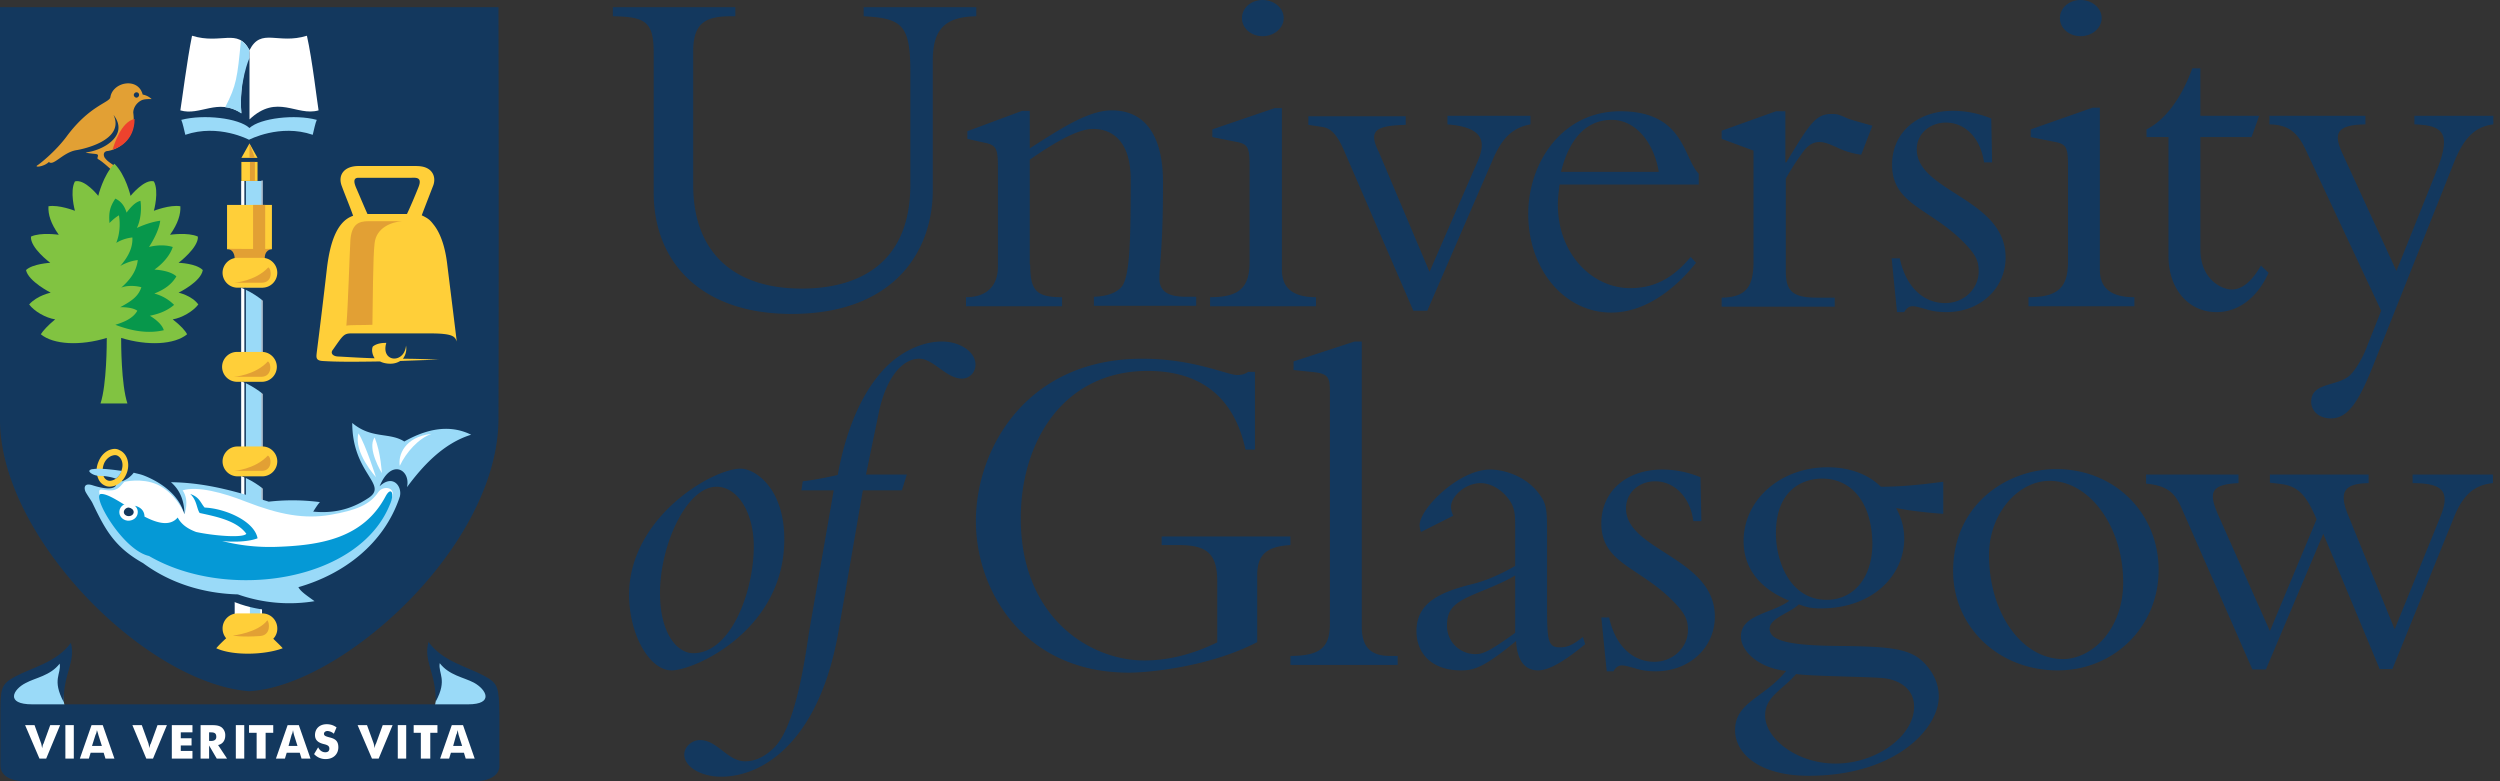 <svg xmlns="http://www.w3.org/2000/svg" width="128" height="40" fill="none"><rect width="100%" height="100%" fill="#333333" stroke="none"/><path fill="#13385E" d="M49.987.37v.464c-1.631.023-2.229.695-2.229 2.27V9.75c0 3.057-1.93 6.323-7.236 6.323-4.663 0-7.053-2.687-7.053-6.207v-7.18c0-1.575-.436-1.83-2.09-1.853V.37h6.271v.463h-.23c-1.332 0-1.929.37-1.929 1.806v6.833c0 3.312 1.93 5.304 5.56 5.304 2.756 0 5.559-1.158 5.559-5.327V3.706c0-2.363-.368-2.78-2.39-2.872V.37h5.767ZM52.746 13.55c0 1.342.322 1.667 1.631 1.667v.463h-4.916v-.463c1.08 0 1.631-.602 1.631-1.552V8.5c0-.903-.092-1.088-.735-1.204l-.827-.186v-.393l2.803-1.042h.39v1.922c1.631-1.042 3.01-1.946 4.204-1.946 1.654 0 2.619 1.228 2.619 3.683 0 3.266-.16 3.914-.184 4.864-.023.671.368.996 1.356.996h.528v.463h-5.238v-.463c.712-.024 1.126-.209 1.378-.464.46-.463.506-2.27.506-5.535 0-1.969-.942-2.594-1.93-2.594-.78 0-1.975.695-3.239 1.575v5.373h.023ZM65.633 13.804c0 .857.46 1.413 1.746 1.413v.463h-5.422v-.463c1.493 0 2.022-.487 2.022-1.807V8.454c0-.973-.115-1.089-.758-1.205l-1.15-.231v-.394l3.194-1.089h.368v8.269ZM64.645 0c.597 0 1.08.417 1.08.926 0 .51-.483.927-1.08.927-.597 0-1.057-.417-1.057-.927S64.048 0 64.645 0ZM72.364 15.911l-3.538-8.176c-.367-.857-.69-1.158-1.08-1.227l-.758-.116v-.44h4.985v.44c-1.493.046-1.952.255-1.378 1.39l2.596 6.137 2.481-5.697c.437-1.02.23-1.714-1.562-1.853v-.44h4.25v.44c-.92.162-1.47.718-1.93 1.806l-3.354 7.736h-.712ZM79.854 9.426c-.046.37-.092.718-.092 1.042 0 2.571 1.792 4.285 3.699 4.285 1.218 0 2.182-.486 3.101-1.598l.276.301c-1.034 1.297-2.573 2.548-4.342 2.548-2.39 0-4.25-2.2-4.25-5.05 0-2.616 1.723-5.257 4.71-5.257 3.285 0 3.216 2.386 4.02 3.196v.556h-7.122v-.023Zm5.077-.625c-.275-1.598-1.24-2.664-2.412-2.664-.804 0-2.022.37-2.596 2.664h5.008ZM91.433 13.896c0 1.02.368 1.343 1.586 1.343h.919v.464h-5.79v-.463c1.241-.024 1.632-.533 1.632-1.853V7.712l-1.632-.602v-.417l2.78-.996h.483v2.617h.046c1.217-2.015 1.516-2.478 2.32-2.478.298 0 .367.023.827.232.252.092.689.208 1.263.37l-.574 1.483a4.018 4.018 0 0 1-1.287-.394c-.275-.116-.55-.255-.85-.255-.436 0-.712.301-.941.649-.322.44-.575.857-.782 1.227v4.748ZM97.265 13.202c.299 1.482 1.218 2.316 2.32 2.316.988 0 1.723-.742 1.723-1.622 0-.51-.115-.833-.781-1.505-1.723-1.737-3.653-1.922-3.653-3.96 0-1.622 1.264-2.757 3.125-2.757.666 0 1.332.14 1.953.394l.045 2.247h-.413c-.184-1.251-.965-2.038-1.953-2.038-.804 0-1.493.555-1.493 1.366 0 2.177 4.549 2.525 4.549 5.535 0 1.598-1.31 2.803-3.033 2.803-.46 0-.804-.07-1.08-.162-.275-.07-.459-.14-.666-.14-.138 0-.298.093-.413.302h-.368l-.275-2.756h.413v-.023ZM107.512 13.804c0 .857.459 1.413 1.769 1.413v.463h-5.422v-.463c1.494 0 2.022-.487 2.022-1.807V8.454c0-.973-.115-1.089-.758-1.205l-1.149-.231v-.394l3.17-1.112h.368v8.292ZM106.524 0c.598 0 1.08.417 1.08.926 0 .51-.482.927-1.08.927-.597 0-1.057-.417-1.057-.927s.46-.926 1.057-.926ZM115.669 5.93l-.391 1.088h-2.619v5.744c0 1.552 1.103 2.061 1.608 2.061.529 0 1.034-.417 1.493-1.227l.391.37c-.574 1.274-1.539 2.015-2.665 2.015-1.447 0-2.458-1.204-2.458-2.848V7.018h-1.126v-.394c.942-.463 1.792-1.598 2.344-3.126h.413v2.431h3.01ZM124.787 8.662c.735-1.876.276-2.247-1.171-2.293v-.44h4.043v.44c-1.011.116-1.562.81-2.022 1.968l-4.158 10.446c-.735 1.83-1.286 2.64-2.136 2.64-.598 0-1.011-.37-1.011-.857 0-1.019 1.424-.764 2.021-1.39.276-.277.644-.903.827-1.412l.736-1.853-3.791-8.083c-.459-1.02-.896-1.436-1.93-1.46v-.44h4.916v.44c-1.493.024-1.654.464-1.171 1.506l2.757 5.999 2.09-5.211ZM37.927 23.995c.712 0 2.229.972 2.229 3.613 0 4.678-4.618 6.716-5.767 6.716-1.148 0-2.182-1.852-2.182-3.89.023-3.961 4.273-6.44 5.72-6.44Zm-1.24.926c-1.54 0-2.895 2.988-2.895 5.443 0 2.061.873 3.08 1.7 3.08 1.953 0 3.102-3.196 3.102-5.466 0-1.737-.828-3.057-1.907-3.057Z"/><path fill="#13385E" d="m41.031 25.106.069-.464c.597-.069 1.172-.185 1.792-.324.367-2.015 1.102-4.122 2.458-5.512.85-.857 1.93-1.32 2.871-1.32.942 0 1.724.532 1.724 1.181 0 .394-.3.718-.69.718-.804 0-1.47-1.02-2.182-1.02-.942 0-1.723 1.09-2.068 2.71l-.666 3.22h2.09l-.252.81h-1.999l-1.24 7.18c-.942 5.513-3.745 7.482-6.02 7.482-1.033 0-1.883-.51-1.883-1.135 0-.394.39-.741.804-.741.896 0 1.401 1.088 2.32 1.088.552 0 1.057-.278 1.494-.718 1.217-1.227 1.677-5.443 1.792-6.022l1.24-7.133h-1.654ZM64.346 32.888c-2.412 1.25-5.514 1.552-6.547 1.552-5.353 0-7.834-4.17-7.834-7.759 0-3.683 2.573-8.315 8.523-8.315 2.619 0 4.342.834 4.847.834.23 0 .413-.046.574-.162h.345v3.983h-.483c-.666-3.08-2.733-4.03-5.008-4.03-4.295 0-6.5 3.59-6.5 7.551 0 5.05 3.514 7.273 6.317 7.273 1.125 0 2.366-.255 3.744-.927v-3.103c0-1.39-.482-1.877-1.953-1.877h-.895v-.44h6.593v.44c-1.218.07-1.7.487-1.7 1.552v3.428h-.023ZM69.723 32.1c0 1.02.46 1.483 1.424 1.483h.414v.463h-5.49v-.463c1.561 0 2.02-.464 2.02-1.645V20.057c0-.695-.068-.904-.757-.996l-1.103-.116v-.44l3.124-1.02h.368V32.1ZM72.753 27.237a1.033 1.033 0 0 1-.069-.347c0-.857 2.022-2.849 3.607-2.849.735 0 1.884.347 2.55 1.297.368.51.368.834.368 2.108v3.288c0 1.97 0 2.41.643 2.41.275 0 .574-.024 1.194-.533l.115.37c-1.31 1.089-1.998 1.343-2.412 1.343-1.01 0-1.103-1.111-1.126-1.505-1.677 1.39-2.182 1.505-2.825 1.505-1.425 0-2.275-.81-2.275-2.015 0-1.505 1.31-2.015 2.872-2.408.505-.116 1.31-.417 2.182-.927V27.03c0-.695 0-1.089-.413-1.575-.322-.394-.827-.718-1.356-.718-.804 0-1.516.695-1.516 1.204 0 .14.023.255.115.463l-1.654.834Zm4.824 2.224c-.459.278-.85.44-1.447.695-1.493.602-2.044.856-2.044 1.876 0 .88.712 1.459 1.447 1.459.39 0 .69-.116 2.044-1.089v-2.941ZM82.379 31.568c.298 1.483 1.217 2.316 2.32 2.316.965 0 1.723-.74 1.723-1.62 0-.51-.115-.835-.781-1.506-1.723-1.737-3.653-1.923-3.653-3.96 0-1.622 1.264-2.757 3.125-2.757.666 0 1.332.139 1.952.394l.046 2.246h-.413c-.161-1.25-.988-2.038-1.953-2.038-.804 0-1.493.556-1.493 1.39 0 2.154 4.548 2.524 4.548 5.535 0 1.598-1.31 2.803-3.032 2.803-.46 0-.804-.07-1.08-.162-.275-.07-.46-.14-.666-.14-.138 0-.299.093-.413.302h-.345l-.276-2.756h.39v-.047ZM99.518 26.31c-.367-.023-1.516-.115-2.435-.3.138.277.414.787.414 1.574 0 1.83-1.563 3.567-4.273 3.567-.46 0-.69-.046-1.126-.209-.39.417-1.493.695-1.493 1.251 0 .626 1.057.857 3.492.88 2.756.023 3.721.14 4.433.88.575.603.736 1.205.736 1.714 0 1.599-2.16 4.053-6.663 4.053-2.526 0-3.767-1.134-3.767-2.339 0-1.436 1.493-1.644 2.619-3.034-1.31-.116-2.32-.95-2.32-1.76 0-1.135 1.63-1.181 2.48-1.83-1.493-.602-2.343-1.644-2.343-3.057 0-2.108 1.884-3.775 4.296-3.775 1.126 0 2.068.347 2.734.996 1.103 0 2.114-.116 3.193-.255v1.644h.023Zm-5.536 12.785c2.067 0 4.02-1.39 4.02-2.918 0-.903-.758-1.39-1.631-1.46-.643-.069-3.699-.092-4.41-.208-.69.81-1.586 1.158-1.586 2.108-.023 1.158 1.585 2.478 3.607 2.478Zm-.69-14.591c-.918 0-2.365.51-2.365 2.802 0 1.46.735 3.405 2.595 3.405 1.425 0 2.344-1.181 2.344-2.872-.023-2.13-1.08-3.335-2.573-3.335ZM105.284 24.018c2.986 0 5.238 2.246 5.238 5.165 0 2.895-2.275 5.141-5.169 5.141-3.033 0-5.353-2.223-5.353-5.095 0-3.382 2.734-5.211 5.284-5.211Zm.344 9.727c1.448 0 3.079-1.482 3.079-3.937 0-2.803-1.7-5.188-3.768-5.188-1.608 0-3.101 1.667-3.101 3.798 0 2.965 1.677 5.327 3.79 5.327ZM121.848 34.278l-2.895-6.948-2.94 6.948h-.69l-3.629-8.268c-.345-.765-.689-1.135-1.815-1.25v-.464h4.732v.44c-1.447.07-1.539.486-1.033 1.644l2.641 5.93 2.39-5.721c-.529-1.25-.942-1.69-1.815-1.807l-.575-.07v-.416h5.054v.44c-1.194.023-1.562.394-1.056 1.621l2.389 5.86 2.343-5.767c.528-1.297.115-1.714-1.424-1.714v-.44h4.112v.44c-.919.093-1.516.556-1.999 1.76l-3.147 7.76h-.643v.022ZM0 .37h25.523s.023 12.206 0 21.054c0 6.531-7.995 13.711-12.773 13.966C7.443 34.973 0 27.492 0 21.493V.371Z"/><path fill="#9ADAF8" d="M13.394 9.265h-.804v22.674h.804V9.265Z"/><path fill="#FFCF39" d="M17.987 17.07h4.02c1.195 0 1.287.162 1.379.417-.046-.394-.299-2.432-.483-3.914-.046-.394-.183-1.436-.712-2.085-.16-.208-.252-.3-.597-.463.023-.07.345-.903.597-1.552.115-.347 0-.671-.275-.834-.23-.139-.506-.139-.713-.139h-2.848c-.735 0-1.08.464-.85 1.043.16.44.46 1.158.574 1.505-.896.301-1.195 1.552-1.332 2.617a343.655 343.655 0 0 1-.529 4.378c-.023.231-.069.417.299.44.712.046 1.54.046 2.94.023.138.07.322.116.529.116.23 0 .39-.07.505-.14.575-.022 1.218-.046 1.976-.069-.643-.023-1.264-.046-1.838-.046a.863.863 0 0 0 .16-.672c-.091.95-1.309.857-1.01-.139-.138 0-.46 0-.69.186-.068.139-.045.393.093.602-.781-.023-1.447-.07-1.907-.093-.253-.023-.368-.185-.23-.347.506-.718.552-.834.942-.834Zm.368-7.967h2.665c.23 0 .62-.07.413.463-.184.463-.46 1.112-.597 1.39h-2.022c-.138-.302-.321-.742-.551-1.274-.138-.301-.207-.58.092-.58Z"/><path fill="#fff" d="M12.797 31.823c0 .278-.184.486-.39.486-.208 0-.391-.208-.391-.486v-2.247c0-.255.183-.486.39-.486.23 0 .39.208.39.486v2.247Z"/><path fill="#E2A034" d="M7.282 5.119c.138-.047.3-.047.483-.047a.936.936 0 0 0-.46-.231c-.23-.904-1.539-.649-1.654.139-.046.277-1.056.416-2.228 1.991-.528.718-1.286 1.344-1.493 1.483-.23.139.321.092.574-.162.23.231.712-.487 1.401-.603.184-.023 2.527-.463 1.907-1.806.827 1.065-.551 1.83-1.424 1.922.069.047.528.07.574.093.138.046-.046.208.07.255.252.139.757.625.757.625s.276-.093.161-.232c-.39-.254-.482-.324-.597-.486 0 0-.138-.255.115-.324.367-.023 1.562-.464 1.355-1.969 0-.255.184-.533.46-.648Z"/><path fill="#13385E" d="M7.123 4.863c0 .07-.069.139-.138.139-.068 0-.137-.07-.137-.139 0-.07.069-.139.137-.139.07 0 .138.046.138.14Z"/><path stroke="#fff" stroke-width=".088" d="M13.371 32.194V29.02"/><path fill="#FFCF39" d="M13.992 32.704a.737.737 0 0 0 .206-.533.768.768 0 0 0-.758-.764h-1.286a.768.768 0 0 0-.758.764c0 .209.069.37.184.51-.161.139-.437.416-.506.51.85.393 2.481.346 3.4 0-.069-.094-.344-.348-.482-.487Z"/><path fill="#9ADAF8" d="M12.773 6.554c-.551-.51-2.343-.718-3.492-.417.07.14.161.58.207.765 1.7-.58 3.262.254 3.262.254v-.023.023s1.585-.833 3.262-.254c.046-.186.138-.626.207-.765-1.103-.3-2.895-.092-3.446.417Z"/><path stroke="#fff" stroke-width=".051" d="M13.418 26.82V9.241"/><path stroke="#fff" stroke-width=".164" d="M12.43 25.547V9.265"/><path fill="#13385E" d="M13.598 15.518c.046-.186.07-.672 0-.811H12.29c.781.301 1.31.81 1.31.81ZM10.773 30.04c.46.07 2.872.185 2.872.185l.39 1.043s-2.113-.07-3.262-1.228Z"/><path fill="#9ADAF8" d="M20.7 22.605c-.759-.486-1.678-.116-2.665-.95 0 2.617 1.883 3.15.826 3.845-.941.625-1.86.787-2.825.695.092-.14.23-.37.345-.487a10.856 10.856 0 0 0-2.62-.023c-1.447-.44-3.078-.973-5.007-.996.344.301.689.788.689 1.668-.299-1.181-1.494-1.784-2.09-2.015-.185-.07-.345-.093-.506-.139a1.327 1.327 0 0 1-.597.44c-.184-.093-.322.07-.3.139 0 .023 0 .046-.022.093-.184.231-.735.115-1.172-.023-.482-.163-.46.162-.367.347.16.278.298.44.367.602.644 1.343 1.126 2.224 2.573 3.034 1.379 1.02 3.079 1.552 4.848 1.598a7.938 7.938 0 0 0 3.928.348c-.345-.255-.712-.487-.827-.718 2.343-.672 4.365-2.224 5.169-4.563 0-.023.023-.046.023-.07.138-.51-.345-1.18-1.034-.532.597-1.46 1.608-.834 1.401.046.804-1.088 1.861-2.246 3.285-2.686-1.31-.649-2.596-.116-3.423.347Z"/><path fill="#13385E" d="M13.622 20.312c.046-.186.069-.672 0-.811h-1.31c.782.301 1.31.81 1.31.81Z"/><path fill="#FFCF39" d="M14.174 18.783a.768.768 0 0 1-.758.765h-1.287a.768.768 0 0 1-.758-.765c0-.417.345-.764.758-.764h1.287c.413 0 .758.348.758.764Z"/><path fill="#E2A034" d="M13.393 19.293H11.97s1.08-.07 1.746-.788c.184.093.23.765-.322.788Z"/><path fill="#13385E" d="M13.645 25.176c.046-.185.07-.672 0-.81h-1.31c.782.3 1.31.81 1.31.81Z"/><path fill="#FFCF39" d="M14.197 23.625a.768.768 0 0 1-.758.764h-1.286a.768.768 0 0 1-.758-.764c0-.417.344-.765.758-.765h1.286c.414 0 .758.348.758.765Z"/><path fill="#E2A034" d="M13.393 24.11H11.97s1.08-.07 1.746-.787c.206.116.23.787-.322.787Z"/><path fill="#FFCF39" d="M13.922 10.492h-2.297v2.27h2.297v-2.27Z"/><path fill="#E2A034" d="M13.922 12.738c-.39.093-.367.417-.367.533h-1.54c0-.046.024-.486-.39-.533 0 0 2.16.023 2.297 0Z"/><path fill="#E2A034" d="M13.577 10.492h-.62v2.293h.62v-2.293Z"/><path fill="#FFCF39" d="M5.583 23.045c-.253.116-.437.324-.552.625-.114.278-.114.58 0 .834a.646.646 0 0 0 .368.37c.16.07.345.047.528-.022.253-.116.437-.325.552-.603.207-.51.023-1.042-.368-1.204-.16-.093-.344-.07-.528 0Zm-.07 1.552a.363.363 0 0 1-.206-.209c-.069-.162-.069-.393 0-.602a.745.745 0 0 1 .39-.44c.07-.023.184-.07.3-.023.16.07.275.255.275.486a.823.823 0 0 1-.069.325.745.745 0 0 1-.39.44c-.07.023-.184.07-.3.023Z"/><path fill="#9ADAF8" d="M5.926 24.504a2.568 2.568 0 0 0-.827-.139c-.276 0-.529-.162-.529-.255.023-.046.092-.092.207-.092.253-.047.827 0 1.447.092a.787.787 0 0 1-.298.394Z"/><path fill="#EE422D" d="M6.891 6.091c0 1.158-.896 1.506-1.125 1.575.069-.255.436-1.436 1.125-1.575Z"/><path fill="#FFCF39" d="M14.197 13.966a.768.768 0 0 1-.758.764h-1.286a.768.768 0 0 1-.758-.764c0-.417.344-.764.758-.764h1.286c.414 0 .758.347.758.764Z"/><path fill="#E2A034" d="M13.416 14.476h-1.424s1.08-.07 1.746-.788c.184.116.23.765-.322.788Z"/><path fill="#fff" d="M8.34 24.968c.827.555 1.103 1.366 1.103 1.366s.276-.695-.092-1.228c.758-.231 2.068.116 3.24.58 1.722.671 3.009.903 4.341.671 1.31-.232 1.999-.51 2.435-1.158.23-.347.896-.278.712.255-.184.532-1.01 2.038-2.55 2.478-1.539.417-4.089 1.112-7.856.162-1.011-.255-3.377-.88-4.342-2.13-.184-.255-.253-.719-.253-.788 0-.093.046-.14.253-.093.666.116.78-.139 1.034-.417.252-.046 1.217-.208 1.975.302Z"/><path fill="#0599D6" d="M19.757 25.384c-1.149 2.2-3.377 2.548-5.697 2.618a9.965 9.965 0 0 1-2.688-.301c.69.069 1.401.023 1.815-.14-.16-.88-1.654-1.528-2.71-1.574-.208-.232-.254-.533-.736-.695.345.324.322.74.482.973.85.185 1.907.393 2.39 1.065-.184.232-1.723.093-2.573-.093-.368-.139-.736-.347-.942-.74-.39.462-1.034.3-1.7-.047 0-.255-.161-.487-.506-.556a.637.637 0 0 1 .092.324c-.735-.44-1.447-.95-1.815-.926-.505.046 1.103 2.872 2.458 3.173 4.02 2.34 10.752 1.32 12.337-2.64.253-.556.069-.927-.207-.44Z"/><path fill="#fff" d="M7.053 26.172c.023.254-.16.463-.436.486-.253.023-.483-.162-.506-.394-.023-.255.161-.463.437-.486.252-.023.482.162.505.394Z"/><path fill="#13385E" d="M6.845 26.218c0 .116-.115.208-.252.208-.138 0-.253-.092-.253-.208 0-.116.115-.232.253-.232.137.023.252.116.252.232Z"/><path fill="#fff" d="M18.355 22.188c-.276.95.895 2.247.895 2.247s-.528-1.668-.895-2.247ZM19.183 22.396c-.413.556.368 1.83.368 1.83s-.046-1.02-.368-1.83ZM20.468 23.855c.321-.695.965-1.413 1.63-1.644-1.4.162-1.722 1.112-1.63 1.644ZM12.772 2.57c-.597-1.157-1.447-.277-2.94-.74-.253 1.227-.529 3.427-.598 3.821 1.011.301 1.907-.648 3.125.14-.138-1.599.367-2.92.367-2.92s.023-.184.046-.3Z"/><path fill="#9ADAF8" d="M12.772 2.57c-.115-.208-.23-.37-.437-.486-.184 1.9-.23 2.293-.804 3.405.368.046.643.185.827.324-.138-1.598.414-2.848.414-2.848V2.57Z"/><path fill="#fff" d="M15.714 1.83c-1.493.463-2.343-.44-2.94.74v3.544c1.424-1.343 2.412-.139 3.537-.463-.069-.394-.321-2.594-.597-3.821Z"/><path fill="#FFCF39" d="M13.186 8.292h-.827v.973h.827v-.973ZM12.773 7.342l.413.741h-.827l.414-.74Z"/><path fill="#81C341" d="M9.143 14.985s1.148-.556 1.24-1.158c-.344-.348-1.24-.371-1.24-.371s1.034-.787.988-1.343c-.506-.232-1.425-.093-1.425-.093.414-.579.552-1.065.529-1.46-.529-.092-1.356.232-1.356.232s.276-.995 0-1.505c-.482-.139-1.194.741-1.194.741s-.253-1.088-.827-1.644c-.575.579-.827 1.644-.827 1.644s-.69-.88-1.195-.74c-.276.509 0 1.505 0 1.505s-.827-.325-1.355-.232c-.023.417.115.88.528 1.459 0 0-.919-.139-1.424.093-.046.579.988 1.343.988 1.343s-.896.046-1.241.37c.115.58 1.264 1.159 1.264 1.159s-.69.139-1.103.602c.253.347.85.695 1.332.764-.39.324-.62.58-.735.764.643.533 2.022.603 3.377.186 0 .255 0 2.385-.321 3.358h1.378c-.322-.973-.322-3.104-.322-3.358 1.356.417 2.734.347 3.377-.186-.092-.185-.321-.44-.735-.764.46-.07 1.057-.417 1.31-.764-.345-.463-1.011-.602-1.011-.602Z"/><path fill="#07974B" d="M7.904 15.031c.138-.07.781-.278 1.126-.88-.345-.324-1.126-.347-1.126-.347s.712-.463.942-1.158c-.597-.186-1.218 0-1.218 0s.506-.742.575-1.344c-.575.07-1.195.37-1.195.37.184-.37.253-.926.184-1.389-.299.07-.551.394-.712.603-.138-.464-.39-.626-.574-.718-.276.416-.345.694-.3 1.25.093-.092.254-.255.483-.394.138.811-.138 1.413-.138 1.413s.345-.231.827-.278c.023.44-.137.904-.62 1.46 0 0 .414-.255.896-.302-.069.626-.46 1.066-.85 1.413.253-.116.712-.116 1.034-.023-.16.486-.528.718-1.08 1.02.345 0 .69.045.873.184-.23.417-.758.603-1.125.718.85.325 1.677.464 2.48.278-.068-.255-.367-.532-.712-.74.322-.07.804-.186 1.24-.557a2.2 2.2 0 0 0-1.01-.579Z"/><path fill="#9ADAF8" d="M3.332 33.652c.183.649-.322 1.9.046 2.64-.322 0-2.298.348-2.596.093-.299-.254-1.057-.81-.299-1.227.781-.417 2.734-1.181 2.849-1.506ZM22.331 33.583c.23 2.084-.115 2.316-.092 2.918.184.047 1.77.394 2.344.07.551-.301.942-1.042.689-1.344-.253-.3-1.54-1.134-2.068-1.227-.528-.07-.735-.255-.873-.417Z"/><path fill="#13385E" d="M24.788 34.603c-.85-.463-2.136-.741-2.849-1.737-.275.996.391 1.575.368 3.057.62-1.135.115-1.436.207-1.969.482.626 1.217.718 1.746.996.643.348 1.056 1.112-.299 1.112H1.655c-1.402 0-.988-.764-.345-1.089.505-.278 1.263-.37 1.746-.996.092.533-.414.811.207 1.97-.023-1.483.62-2.016.367-3.035-.712.996-2.021 1.274-2.871 1.737-.736.394-.736.649-.736 1.922v2.64c0 .51.575.811 1.264.788h22.996c.689.023 1.286-.278 1.286-.764v-2.64c-.023-1.39-.046-1.599-.78-1.992Z"/><path fill="#fff" d="M1.285 37.127h.483l.344.95c0 .022.023.092.046.23.023-.138.046-.208.069-.23l.345-.95h.505l-.712 1.713H2.02l-.735-1.714Z"/><path stroke="#fff" stroke-width=".431" d="M3.563 38.84v-1.714"/><path fill="#fff" d="M4.687 37.127h.574l.598 1.713h-.46l-.092-.3h-.666l-.092.3h-.46l.598-1.714Zm.529 1.065-.184-.58c0-.022-.023-.092-.07-.23-.022.138-.045.208-.068.23l-.184.58h.506ZM6.777 37.127h.483l.344.95c0 .022.023.092.046.23.023-.138.046-.208.07-.23l.344-.95h.482l-.712 1.713H7.49l-.712-1.714ZM8.797 37.127h1.057v.37h-.598v.301h.552v.37h-.552v.279h.598v.393H8.797v-1.714ZM10.27 37.127h.505c.23 0 .413 0 .574.115a.51.51 0 0 1 .184.417c0 .255-.138.44-.367.486l.459.695h-.528l-.391-.671v.671h-.436v-1.714Zm.528.81c.184 0 .276-.07.276-.208 0-.186-.092-.232-.276-.232h-.092v.44h.092Z"/><path stroke="#fff" stroke-width=".431" d="M12.29 38.84v-1.714"/><path fill="#fff" d="M13.14 37.52h-.39v-.394h1.24v.394h-.39v1.32h-.46v-1.32ZM14.726 37.127h.574l.598 1.713h-.46l-.091-.3h-.667l-.092.3h-.46l.598-1.714Zm.506 1.065-.184-.58c0-.022-.023-.092-.046-.23-.023.138-.046.208-.069.23l-.16.58h.459ZM16.656 38.516c.138 0 .207-.07.207-.185 0-.14-.092-.186-.276-.232-.298-.07-.459-.208-.459-.463 0-.324.23-.556.597-.556.184 0 .345.046.506.162l-.138.325a.545.545 0 0 0-.322-.14c-.115 0-.184.07-.184.14 0 .115.115.138.276.185.299.07.46.185.46.51 0 .347-.253.602-.644.602a.78.78 0 0 1-.597-.255l.207-.348c.092.186.23.255.367.255ZM18.309 37.127h.482l.345.95c0 .022.023.092.046.23.023-.138.046-.208.069-.23l.344-.95h.506l-.713 1.713h-.344l-.735-1.714Z"/><path stroke="#fff" stroke-width=".431" d="M20.582 38.84v-1.714"/><path fill="#fff" d="M21.547 37.52h-.367v-.394h1.217v.394h-.367v1.32h-.483v-1.32ZM23.132 37.127h.575l.597 1.713h-.46l-.091-.3h-.666l-.092.3h-.46l.597-1.714Zm.529 1.065-.184-.58c0-.022-.023-.092-.046-.23-.023.138-.046.208-.069.23l-.16.58h.459Z"/><path fill="#E2A034" d="M13.69 31.754c.116.139.185.764-.367.81-.942.07-1.401-.023-1.401-.023s1.286-.139 1.769-.787ZM17.941 12.275c.069-.787.414-.95.919-.95h1.723c-.574.047-1.31.348-1.401 1.112-.092.695-.092 3.15-.115 4.193-.506.023-1.195 0-1.333.046.092-1.089.161-3.636.207-4.4ZM13.05 8.292h-.253v.973h.253v-.973ZM13.05 8.083l-.277-.74v.74h.276Z"/></svg>